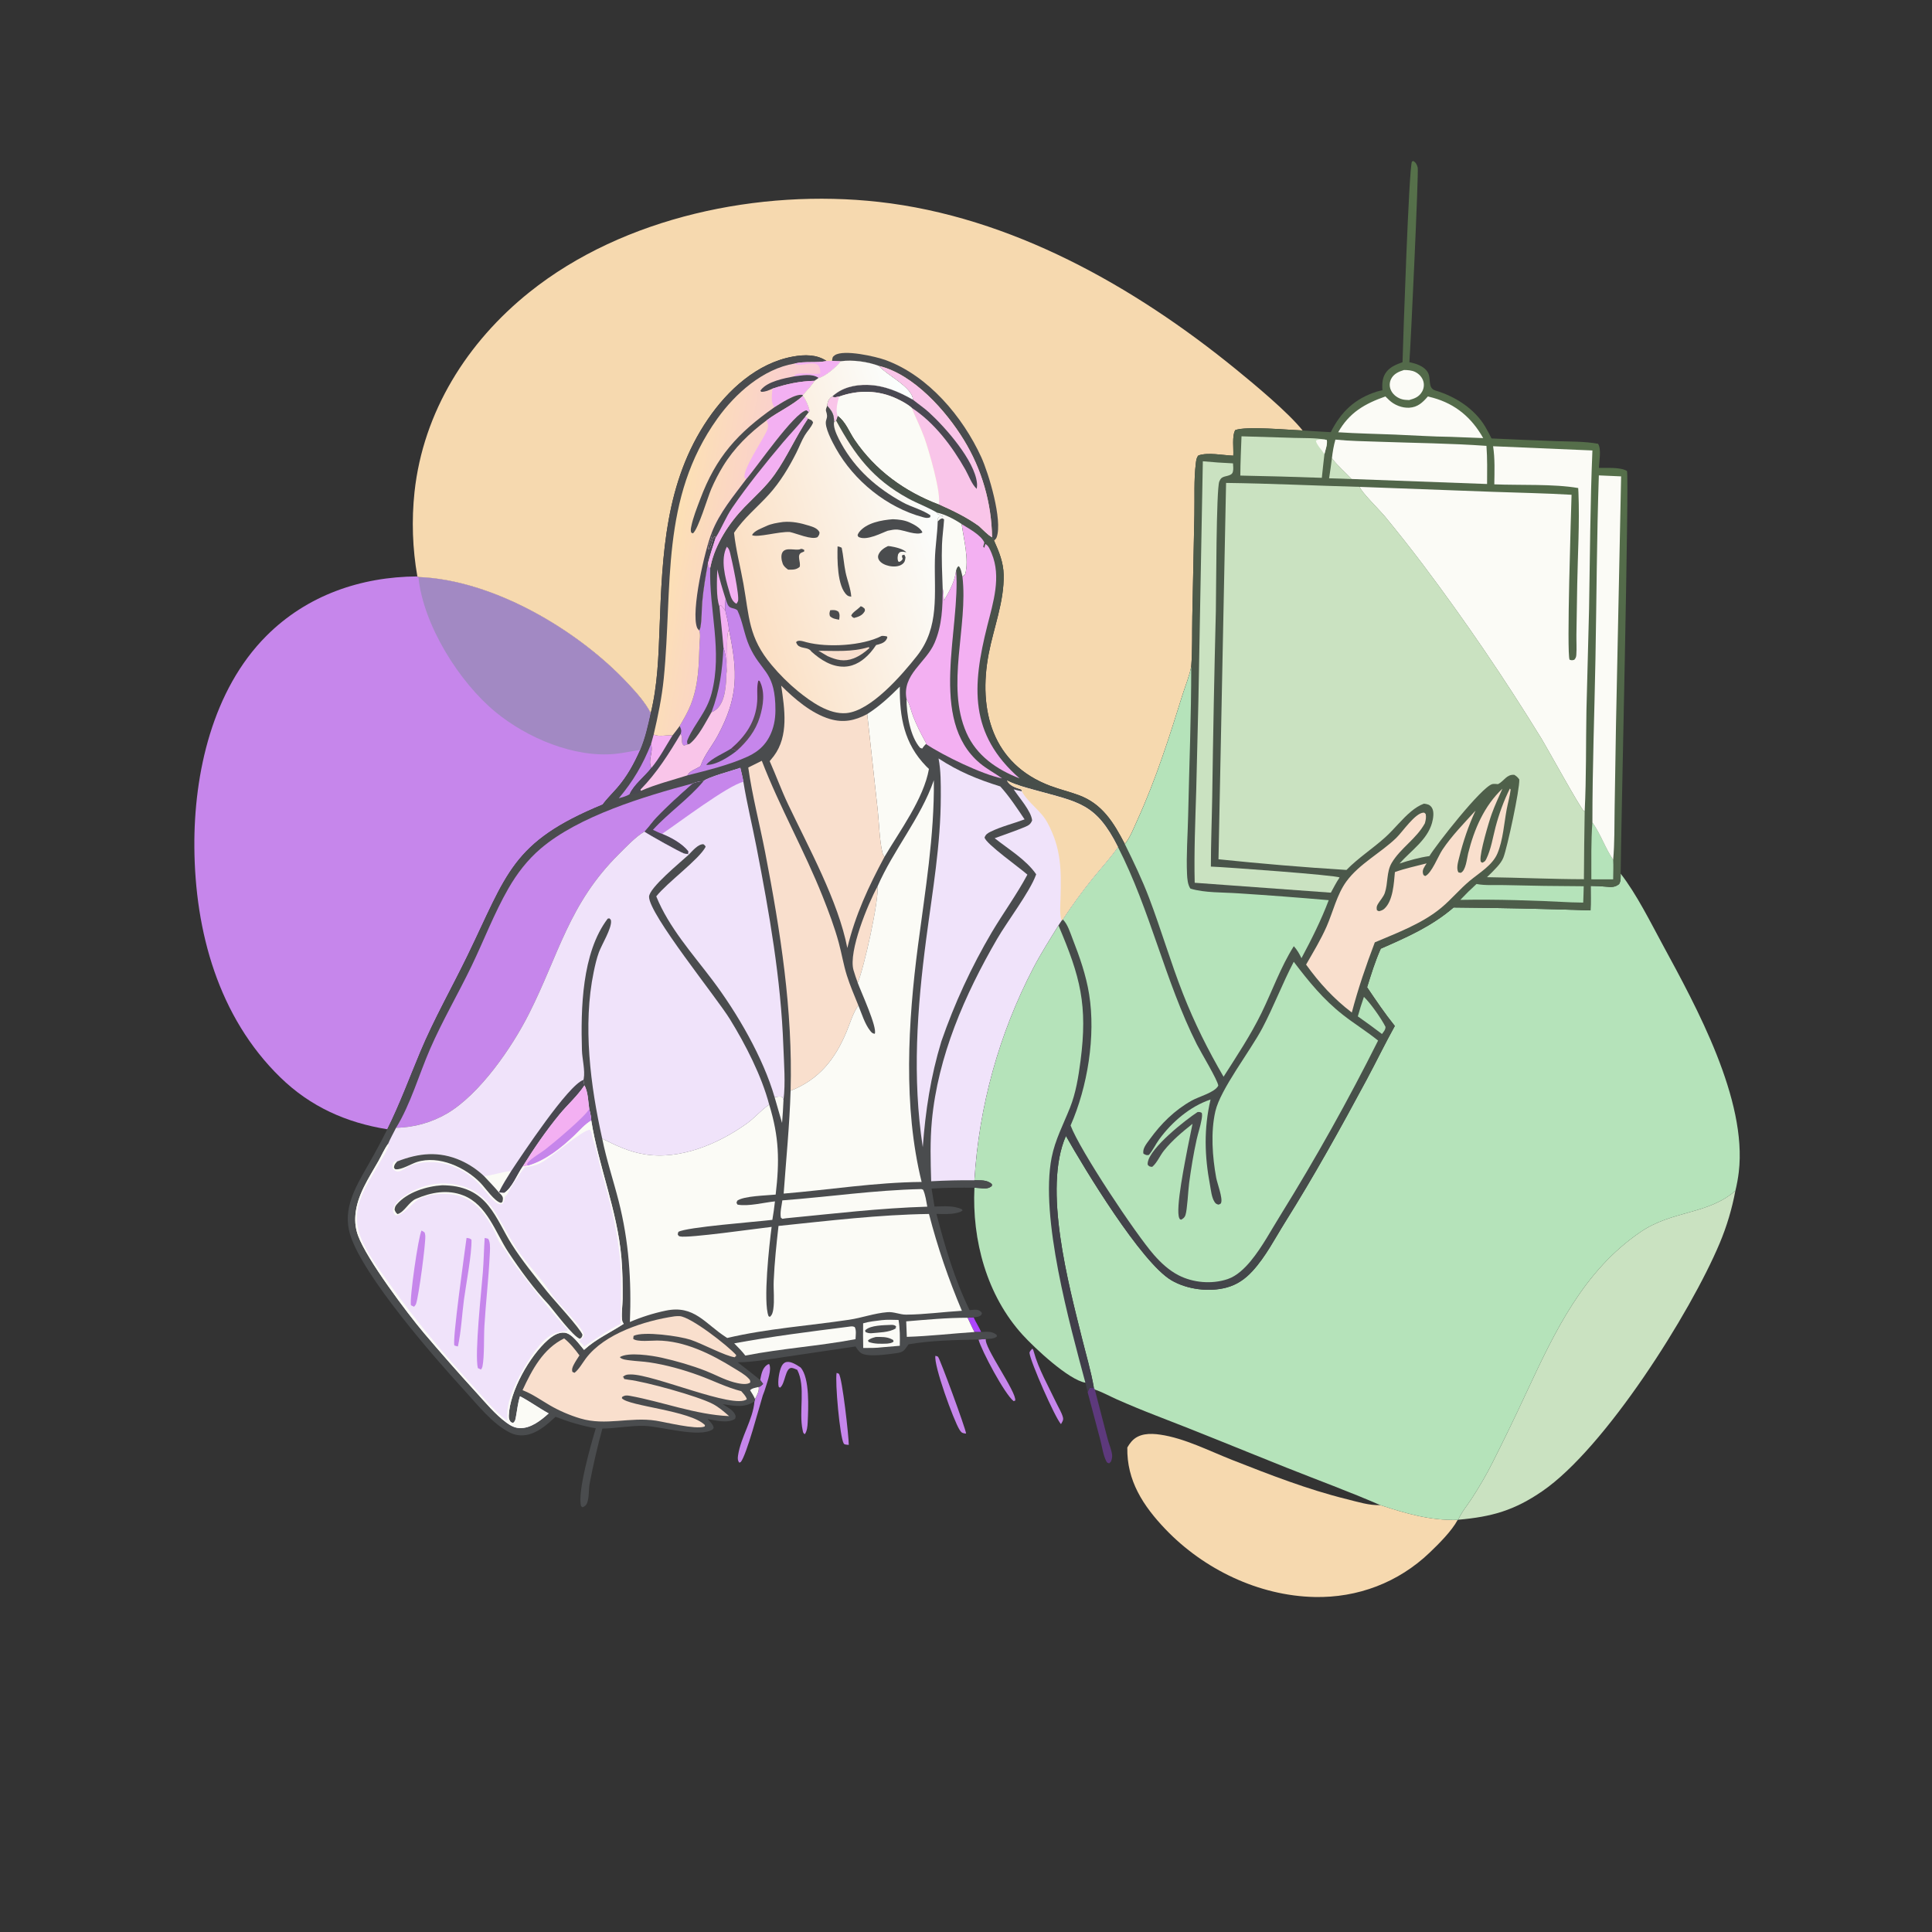 <?xml version="1.0" encoding="UTF-8"?> <svg xmlns="http://www.w3.org/2000/svg" width="512" height="512" viewBox="0 0 512 512" fill="none"><rect x="0" y="0" width="512" height="512" fill="#333333" stroke="none"/><g clip-path="url(#clip0_461_1460)"><path d="M256.42 349.218L258.025 349.109C258.609 350.456 259.452 351.674 260.026 353.003L258.244 353C257.58 351.782 257.019 350.472 256.42 349.218Z" fill="#AD46FE"></path><path d="M273.564 357.406C273.848 357.697 273.862 357.842 273.971 358.241C275.218 362.813 277.865 367.4 279.893 371.696C280.451 372.879 281.36 374.341 281.687 375.593C281.886 376.358 281.513 376.774 281.173 377.414C279.555 375.652 273.069 360.849 272.837 358.586C272.792 358.149 273.294 357.738 273.564 357.406Z" fill="#C686EB"></path><path d="M259.311 354.997L261.265 354.844C260.673 356.922 269.494 368.981 269.04 371.169L268.622 371.315C266.243 369.463 260.17 358.046 259.311 354.997Z" fill="#C686EB"></path><path d="M221.714 363.828L222.305 364.047C223.218 365.148 224.943 380.763 224.938 382.906C224.804 382.898 224.67 382.898 224.537 382.881C224.243 382.844 223.775 382.831 223.606 382.562C222.571 380.906 221.254 366.214 221.714 363.828Z" fill="#C686EB"></path><path d="M247.895 359.305C248.078 359.357 248.401 359.417 248.577 359.551C249.022 359.889 255.9 378.54 256.022 379.902C255.875 379.891 255.727 379.89 255.582 379.869C254.87 379.767 254.629 379.45 254.261 378.862C252.72 376.397 247.389 361.777 247.895 359.305Z" fill="#C686EB"></path><path d="M289.882 367.738L290.135 368.245L293.531 381.323C293.88 382.676 294.542 384.145 294.717 385.51C294.799 386.153 294.629 386.72 294.431 387.324L293.952 387.799C293.421 387.644 293.396 387.647 293.148 387.171C292.37 385.683 292.053 383.336 291.613 381.678L288.232 368.919C288.406 368.51 288.595 368.117 288.792 367.719L289.434 367.87L289.882 367.738Z" fill="#5D397C"></path><path d="M211.276 363.017C210.859 362.852 210.309 362.571 209.868 362.519C208.051 362.306 208.141 366.783 206.696 367.755L206.36 367.507C206.035 366.15 206.502 363.25 207.158 362.02C207.444 361.482 207.82 361.069 208.447 360.947C209.665 360.712 211.225 361.782 212.175 362.404C214.633 365.181 214.221 373.267 214.048 376.928C214.001 377.914 213.896 379.289 213.273 380.08C212.796 379.777 212.823 379.507 212.703 378.961C211.629 374.078 213.581 367.477 211.276 363.017Z" fill="#C686EB"></path><path d="M201.454 365.723C201.751 364.293 201.985 362.579 203.314 361.689C203.54 361.537 203.601 361.54 203.831 361.484C204.573 362.877 203.396 366.058 202.944 367.531C202.708 368.3 202.47 369.052 202.15 369.791C201.189 372.913 197.856 385.602 196.302 387.468L195.906 387.619C195.451 386.979 195.484 386.428 195.599 385.661C196.329 380.82 199.546 376.223 199.942 371.368L200.086 370.74C200.555 369.871 201.28 368.54 201.038 367.56C201.567 367.459 201.83 367.111 202.23 366.763L201.454 365.723Z" fill="#C686EB"></path><path d="M298.752 383.598C299.077 383.027 299.437 382.497 299.872 382.002C301.785 379.821 304.78 379.806 307.439 380.191C313.893 381.123 320.486 384.52 326.551 386.904C336.526 390.826 346.533 394.733 356.953 397.306C359.696 397.983 362.969 399.018 365.781 398.862C372.698 401.123 378.931 402.97 386.302 402.783C384.699 405.764 381.318 409.117 378.873 411.458C370.593 419.385 359.811 423.469 348.374 423.222C333.587 422.903 319.019 415.888 308.853 405.251C302.95 399.074 298.567 392.362 298.752 383.598Z" fill="#F6D9AF"></path><path d="M459.898 315.562C458.978 320.396 457.642 324.92 455.733 329.469C447.968 347.971 425.43 383.702 408.759 395.157C401.274 400.3 395.371 401.96 386.436 402.749C387.292 400.789 388.937 398.812 390.11 396.997C392.048 393.999 393.895 390.853 395.5 387.664C398.65 381.421 401.695 375.127 404.634 368.782C412.106 352.776 419.63 336.834 434.701 326.522C443.204 320.703 452.567 321.939 459.898 315.562Z" fill="#CAE2C1"></path><path d="M110.603 152.758L110.887 152.922C130.686 153.66 153.228 166.968 166.517 181.249C168.714 183.61 170.951 186.103 172.457 188.974C171.722 192.293 171.001 195.588 169.668 198.731C168.042 202.399 166.261 205.668 163.64 208.727C162.355 210.225 160.876 211.623 159.722 213.221C135.513 223.201 134.481 231.498 123.835 253.391C119.718 261.857 115.018 270.108 111.384 278.796C108.519 285.647 105.955 292.609 102.648 299.269C91.739 297.517 82.24 293.275 74.263 285.493C57.881 269.512 51.669 246.827 51.507 224.499C51.364 204.885 56.346 182.794 70.587 168.522C81.323 157.765 95.603 152.84 110.603 152.758Z" fill="#C686EB"></path><path d="M110.887 152.922C130.686 153.66 153.228 166.968 166.517 181.249C168.714 183.61 170.951 186.103 172.457 188.974C171.722 192.293 171.001 195.588 169.668 198.731C167.483 199.041 165.309 199.555 163.117 199.776C152.145 200.884 139.641 195.544 131.308 188.685C121.683 180.764 112.14 165.571 110.887 152.922Z" fill="#A289C3"></path><path d="M429.492 231.531C433.698 236.918 437.389 244.397 440.676 250.452C449.576 266.848 463.062 291.416 460.797 310.605C460.601 312.262 460.289 313.941 459.898 315.564C452.566 321.941 443.203 320.705 434.701 326.523C419.629 336.836 412.106 352.778 404.633 368.784C401.695 375.129 398.65 381.423 395.499 387.665C393.895 390.854 392.047 394.001 390.109 396.999C388.937 398.814 387.291 400.791 386.435 402.751L386.302 402.787C378.931 402.974 372.698 401.127 365.781 398.867C357.657 395.331 349.249 392.254 341.012 388.972C329.427 384.355 317.909 379.582 306.268 375.11C302.794 373.764 299.353 372.34 295.945 370.836C294.03 369.976 292.12 368.918 290.135 368.244L289.882 367.737C289.129 363.361 287.816 358.993 286.747 354.678C283.19 340.333 276.333 314.994 282.481 301.038C287.339 309.654 302.439 334.595 310.433 339.29C314.572 341.722 320.406 342.462 325.035 341.217C327.842 340.462 329.997 338.944 331.935 336.831C335.43 333.019 337.843 328.239 340.577 323.879C348.29 311.579 355.279 298.965 362.147 286.176C364.693 281.434 367.025 276.603 369.639 271.892C366.997 268.611 364.645 265.126 362.294 261.635C363.375 258.192 364.434 254.7 365.918 251.407C372.895 248.348 379.38 245.506 385.219 240.491C397.318 240.593 409.413 240.851 421.505 241.265C421.607 239.112 421.54 236.931 421.542 234.774C422.978 234.781 424.348 234.856 425.778 234.991C427.073 235.114 428.038 235.144 429.085 234.276C429.587 233.466 429.482 232.457 429.492 231.531Z" fill="#B5E3BA"></path><path d="M110.604 152.756C110.28 150.91 110.021 149.055 109.827 147.192C109.633 145.328 109.505 143.459 109.442 141.587C109.379 139.714 109.381 137.841 109.45 135.969C109.518 134.096 109.652 132.228 109.851 130.365C112.164 109.099 123.818 90.632 140.315 77.424C165.333 57.394 201.409 50.007 232.804 53.497C267.922 57.401 300.583 75.894 327.55 97.872C332.472 101.883 341.367 109.27 345.207 114.078C341.497 113.936 330.224 112.878 327.354 113.98C326.447 115.531 326.96 118.926 326.833 120.759C324.12 120.662 320.132 119.805 317.59 120.701C317.061 121.32 317.015 121.953 316.914 122.754C316.358 127.154 316.62 131.963 316.525 136.412L315.975 163.329C315.887 167.718 316.025 172.241 315.692 176.611C315.26 179.093 314.154 181.67 313.399 184.089C309.898 195.322 306.352 206.511 301.465 217.234C300.496 219.361 299.558 221.857 298.105 223.698C295.16 218.048 292.157 213.036 285.891 210.724C283.402 209.805 280.807 209.189 278.322 208.256C262.995 202.5 259.16 188.227 262.015 173.247C263.335 166.323 266.137 159.441 265.981 152.312C265.909 149.03 264.757 146.205 263.43 143.256C263.32 142.962 263.085 142.69 262.907 142.431C261.693 141.798 260.476 140.415 259.44 139.486C256.097 137.054 252.512 135.37 248.762 133.684C239.677 130.213 231.976 124.63 226.48 116.544C225.01 114.381 224.183 111.839 222.027 110.225L221.599 111.492L221.049 111.829L221.034 111.484C220.968 109.602 220.411 108.901 219.229 107.51C219.236 107.26 219.28 107.001 219.336 106.756C219.507 106.001 219.849 105.516 220.508 105.108C223.087 102.693 226.5 101.906 229.951 102.002C234.361 102.124 238.165 103.782 241.946 105.919C241.788 102.535 234.818 99.316 232.925 96.97C229.866 95.826 226.008 95.305 222.771 95.731C222.013 95.743 221.261 95.681 220.504 95.634L219.048 95.675C216.465 93.883 213.161 93.952 210.181 94.488C200.655 96.2 192.877 103.344 187.589 111.108C176.265 127.732 175.51 147.023 174.795 166.367C174.519 173.86 174.268 181.662 172.458 188.972C170.952 186.101 168.715 183.608 166.518 181.247C153.229 166.966 130.687 153.658 110.888 152.92L110.604 152.756Z" fill="#F6D9AF"></path><path d="M220.504 95.637C220.622 94.838 220.543 94.591 221.258 94.121C223.65 92.549 232.094 94.465 234.758 95.447C246.04 99.603 255.141 110.444 260.032 121.122C262.026 125.474 265.729 137.816 264.138 142.348C263.982 142.791 263.769 142.961 263.43 143.259C263.32 142.965 263.085 142.693 262.907 142.434C262.899 141.867 262.881 141.3 262.854 140.733C262.827 140.166 262.791 139.6 262.745 139.035C262.699 138.47 262.644 137.905 262.579 137.342C262.514 136.778 262.44 136.216 262.356 135.655C262.273 135.094 262.18 134.535 262.077 133.977C261.975 133.419 261.863 132.863 261.742 132.309C261.622 131.755 261.492 131.203 261.352 130.653C261.213 130.103 261.065 129.556 260.907 129.011C260.749 128.466 260.582 127.924 260.406 127.385C260.231 126.846 260.046 126.309 259.852 125.776C259.659 125.243 259.456 124.713 259.245 124.187C259.034 123.661 258.813 123.138 258.584 122.619C258.356 122.1 258.118 121.585 257.872 121.074C257.626 120.563 257.371 120.056 257.108 119.554C256.845 119.051 256.574 118.553 256.294 118.06C256.015 117.566 255.727 117.078 255.431 116.594C250.721 108.885 242.109 99.169 232.925 96.972C229.866 95.829 226.008 95.308 222.771 95.734C222.012 95.746 221.26 95.684 220.504 95.637Z" fill="#4A4C4E"></path><path d="M232.925 96.977C242.109 99.173 250.722 108.889 255.431 116.598C255.727 117.082 256.015 117.57 256.295 118.064C256.574 118.557 256.846 119.055 257.109 119.558C257.372 120.06 257.626 120.567 257.872 121.078C258.119 121.589 258.356 122.104 258.585 122.623C258.814 123.142 259.034 123.665 259.245 124.191C259.457 124.717 259.659 125.247 259.853 125.78C260.046 126.313 260.231 126.85 260.407 127.389C260.583 127.928 260.75 128.47 260.907 129.015C261.065 129.56 261.213 130.107 261.353 130.657C261.492 131.207 261.622 131.759 261.743 132.313C261.864 132.867 261.975 133.423 262.078 133.981C262.18 134.539 262.273 135.098 262.357 135.659C262.44 136.22 262.514 136.782 262.579 137.346C262.644 137.909 262.699 138.474 262.745 139.039C262.791 139.604 262.828 140.17 262.855 140.737C262.882 141.304 262.899 141.871 262.907 142.438C261.693 141.805 260.476 140.422 259.44 139.493C256.097 137.061 252.512 135.377 248.762 133.691C249.567 130.924 246.065 119.038 244.966 115.999C243.981 113.276 242.681 110.726 241.587 108.058C240.53 107.107 239.017 106.311 237.738 105.7C232.853 103.365 227.441 103.276 222.382 105.102C221.633 105.232 221.216 105.422 220.508 105.115C223.087 102.7 226.5 101.913 229.951 102.009C234.361 102.131 238.165 103.789 241.946 105.926C241.788 102.542 234.818 99.323 232.925 96.977Z" fill="#F9C5E9"></path><path d="M220.508 105.114C223.087 102.699 226.5 101.912 229.951 102.008C234.361 102.13 238.165 103.788 241.946 105.925C243.339 107.069 244.854 108.068 246.186 109.284C250.547 113.263 258.277 122.018 258.908 128.008C258.964 128.54 258.923 129.024 258.843 129.55C257.543 128.392 256.712 126.013 255.841 124.477C252.299 118.231 247.655 112.022 241.587 108.057C240.53 107.106 239.017 106.31 237.738 105.699C232.853 103.364 227.441 103.275 222.382 105.101C221.633 105.231 221.216 105.421 220.508 105.114Z" fill="#494851"></path><path d="M222.382 105.1C227.441 103.274 232.853 103.363 237.738 105.698C239.017 106.309 240.53 107.105 241.587 108.056C242.681 110.724 243.981 113.274 244.966 115.997C246.065 119.036 249.567 130.922 248.762 133.689C239.677 130.218 231.976 124.635 226.48 116.549C225.01 114.386 224.183 111.844 222.027 110.23L221.599 111.497L221.049 111.834L221.034 111.489C220.968 109.607 220.411 108.906 219.229 107.515C219.236 107.265 219.28 107.006 219.336 106.761C219.507 106.006 219.849 105.521 220.508 105.113C221.216 105.42 221.633 105.23 222.382 105.1Z" fill="#FBFBF6"></path><path d="M219.229 107.516C219.236 107.266 219.28 107.008 219.336 106.763C219.507 106.008 219.849 105.523 220.508 105.115C221.216 105.422 221.633 105.231 222.382 105.102C221.962 106.481 221.343 108.905 222.027 110.232L221.599 111.499L221.049 111.836L221.034 111.49C220.968 109.609 220.411 108.907 219.229 107.516Z" fill="#F9C5E9"></path><path d="M371.685 95.985C371.841 90.063 373.374 44.508 374.176 42.821L374.548 42.664C375.243 43.08 375.503 43.645 375.708 44.407C375.992 45.463 373.88 91.15 373.498 95.984C375.221 96.337 377.301 96.992 378.31 98.557C379.397 100.241 378.202 102.834 380.404 103.492C385.668 105.066 390.803 108.327 393.647 113.152C394.228 114.138 394.753 115.167 395.268 116.189C400.957 116.458 406.647 116.697 412.339 116.905C415.994 117.041 419.901 116.941 423.496 117.603C424.446 118.98 423.776 122.301 423.738 124.001C425.857 124.058 429.324 123.735 431.164 124.805C431.797 126.282 429.566 220.307 429.491 231.53C429.481 232.456 429.587 233.465 429.084 234.275C428.037 235.143 427.072 235.113 425.778 234.99C424.348 234.855 422.978 234.78 421.542 234.773C421.54 236.93 421.606 239.111 421.504 241.264C409.412 240.85 397.317 240.592 385.219 240.49C379.379 245.505 372.895 248.347 365.918 251.406C364.434 254.699 363.375 258.191 362.294 261.634C364.644 265.125 366.996 268.61 369.638 271.891C367.024 276.602 364.693 281.433 362.146 286.175C355.279 298.964 348.289 311.578 340.576 323.878C337.842 328.238 335.43 333.018 331.934 336.83C329.997 338.943 327.842 340.461 325.035 341.216C320.406 342.461 314.572 341.721 310.433 339.289C302.439 334.594 287.339 309.653 282.48 301.037C276.333 314.993 283.189 340.332 286.746 354.677C287.816 358.992 289.128 363.36 289.882 367.736L289.434 367.868L288.792 367.716C288.595 368.115 288.406 368.507 288.232 368.916L287.633 366.42C283.157 365.672 274.123 357.164 271.022 353.759C261.51 343.319 257.582 328.718 258.234 314.753C258.958 314.821 259.683 314.877 260.409 314.921C261.356 314.974 262.112 314.944 262.857 314.273L262.862 313.817C261.59 312.609 259.862 312.823 258.224 312.781C258.299 311.558 258.39 310.337 258.497 309.117C258.603 307.896 258.726 306.678 258.865 305.461C259.003 304.244 259.158 303.029 259.329 301.816C259.499 300.603 259.685 299.393 259.888 298.185C260.09 296.977 260.308 295.772 260.542 294.569C260.775 293.367 261.025 292.168 261.29 290.972C261.555 289.776 261.835 288.584 262.132 287.395C262.428 286.207 262.74 285.022 263.067 283.842C263.394 282.662 263.737 281.486 264.095 280.315C264.453 279.143 264.826 277.977 265.215 276.816C265.603 275.654 266.007 274.498 266.426 273.347C266.845 272.196 267.279 271.05 267.728 269.911C268.176 268.771 268.64 267.637 269.119 266.51C269.597 265.382 270.09 264.261 270.598 263.147C271.106 262.032 271.628 260.924 272.165 259.823C272.702 258.723 273.253 257.629 273.818 256.542C275.842 252.665 278.197 248.964 280.498 245.247L281.315 244.01L281.631 243.645C284.121 239.848 286.794 236.184 289.65 232.653C291.862 229.924 294.249 227.343 296.269 224.464C290.401 212.791 285.906 212.629 274.088 209.33C271.756 208.679 269.472 208.091 267.272 207.05L266.841 206.844C266.378 206.416 266.181 206.439 265.586 206.29C263.643 204.887 261.534 203.815 259.68 202.259C245.896 190.689 254.633 166.61 253.378 151.183C253.578 150.654 253.57 150.308 254.093 150.041C254.697 150.739 254.838 151.934 255.058 152.817C255.317 152.622 255.555 152.368 255.792 152.146C256.827 148.321 255.384 142.749 254.841 138.889C253.045 137.65 250.453 136.298 248.307 135.846C245.879 134.423 243.132 133.432 240.643 132.072C231.315 126.976 226.574 120.632 221.598 111.497L222.026 110.23C224.181 111.844 225.008 114.386 226.478 116.549C231.974 124.634 239.676 130.217 248.761 133.688C252.511 135.374 256.095 137.058 259.439 139.49C260.475 140.42 261.692 141.803 262.906 142.435C263.084 142.694 263.319 142.967 263.429 143.26C264.756 146.209 265.907 149.034 265.979 152.317C266.136 159.446 263.333 166.328 262.014 173.251C259.158 188.232 262.994 202.505 278.321 208.26C280.805 209.194 283.4 209.81 285.889 210.729C292.155 213.041 295.158 218.052 298.103 223.702C299.556 221.861 300.494 219.365 301.464 217.238C306.35 206.515 309.896 195.326 313.398 184.094C314.152 181.675 315.258 179.098 315.691 176.615C316.023 172.245 315.886 167.722 315.973 163.334L316.524 136.416C316.619 131.968 316.356 127.158 316.913 122.759C317.014 121.958 317.06 121.324 317.589 120.705C320.13 119.81 324.118 120.666 326.832 120.763C326.958 118.93 326.446 115.535 327.353 113.985C330.223 112.883 341.495 113.941 345.205 114.083C347.693 114.254 350.183 114.401 352.674 114.522C355.343 109.174 359.006 105.672 364.758 103.815C365.282 103.646 365.82 103.523 366.359 103.414C366.231 101.597 366.317 99.853 367.545 98.393C368.616 97.119 370.17 96.545 371.685 95.985Z" fill="url(#paint0_linear_461_1460)"></path><path d="M352.973 121.422C354.562 123.524 356.416 125.07 358.211 126.946C356.218 126.86 354.222 126.813 352.229 126.75C352.521 124.984 352.728 123.195 352.973 121.422Z" fill="#CAE2C1"></path><path d="M361.454 264.18C363.2 265.838 366.117 270.004 367.17 272.126C367.182 272.904 366.676 273.422 366.24 274.021C364.137 272.421 362.003 270.863 359.838 269.347C360.321 267.6 360.856 265.891 361.454 264.18Z" fill="#B5E3BA"></path><path d="M372.065 98.055C373.054 98.065 374.131 98.127 375.033 98.569C376.045 99.066 376.894 99.965 377.204 101.063C377.236 101.177 377.263 101.293 377.283 101.41C377.303 101.527 377.318 101.645 377.326 101.764C377.335 101.882 377.337 102.001 377.334 102.12C377.331 102.238 377.321 102.357 377.306 102.475C377.291 102.593 377.27 102.71 377.243 102.825C377.216 102.941 377.184 103.055 377.145 103.168C377.107 103.28 377.063 103.39 377.014 103.499C376.965 103.607 376.91 103.712 376.85 103.815C376.059 105.185 374.882 105.622 373.427 106.022C372.707 106 371.956 105.971 371.271 105.725C370.07 105.295 368.995 104.419 368.525 103.21C368.481 103.099 368.444 102.986 368.412 102.871C368.381 102.755 368.355 102.639 368.336 102.521C368.317 102.403 368.303 102.285 368.296 102.165C368.29 102.046 368.289 101.927 368.295 101.808C368.301 101.688 368.313 101.57 368.331 101.452C368.349 101.333 368.373 101.217 368.404 101.101C368.434 100.986 368.471 100.872 368.513 100.761C368.556 100.649 368.604 100.54 368.658 100.433C369.351 99.053 370.666 98.489 372.065 98.055Z" fill="#FBFBF6"></path><path d="M422.002 217.953C424.169 220.974 425.39 224.745 427.507 227.862C427.607 229.565 427.507 231.333 427.504 233.042L421.72 233.027C421.734 228.016 421.622 222.95 422.002 217.953Z" fill="#B5E3BA"></path><path d="M391.291 234.266C393.596 234.72 396.338 234.494 398.695 234.559C405.696 234.736 412.698 234.838 419.702 234.865C419.684 236.309 419.615 237.755 419.566 239.198L416.438 239.129C406.656 238.634 396.792 238.292 386.996 238.476C388.372 237.015 389.803 235.612 391.291 234.266Z" fill="#B5E3BA"></path><path d="M329.012 115.625L343.104 116.047C345.735 116.132 348.526 116.017 351.114 116.486L351.619 116.621C351.832 117.745 351.246 119.211 350.992 120.333C350.727 122.426 350.527 124.529 350.3 126.627C343.101 126.368 335.9 126.169 328.697 126.032C328.717 122.564 328.889 119.091 329.012 115.625Z" fill="#CAE2C1"></path><path d="M350.991 120.334C350.436 119.418 348.849 117.801 348.738 116.808C349.353 116.32 350.327 116.491 351.113 116.487L351.618 116.623C351.831 117.746 351.245 119.212 350.991 120.334Z" fill="#FBFBF6"></path><path d="M378.393 105.067C378.853 105.173 379.311 105.289 379.766 105.414C385.78 107.083 390.038 110.728 393.063 116.1L384.505 115.768C379.555 115.711 374.576 115.372 369.629 115.168C364.635 114.961 359.619 114.89 354.633 114.552C357.572 109.337 361.642 107.005 367.139 105.062C367.299 105.217 367.463 105.368 367.622 105.523C367.789 105.686 367.95 105.855 368.119 106.016C369.492 107.319 371.547 108.154 373.454 108.049C375.702 107.925 377.021 106.671 378.393 105.067Z" fill="#FBFBF6"></path><path d="M254.841 138.891C256.629 140.013 259.996 141.771 260.853 143.772L260.557 144.87L260.856 145.18L261.116 144.174C261.966 144.518 262.451 145.838 262.798 146.662C265.397 152.843 263.203 159.656 261.651 165.811C257.596 181.893 256.808 194.559 270.199 206.279C264.168 203.948 258.804 200.28 256.119 194.204C250.566 181.637 256.612 165.937 255.058 152.819C255.317 152.624 255.555 152.37 255.792 152.147C256.827 148.322 255.384 142.751 254.841 138.891Z" fill="#F3B0F2"></path><path d="M353.898 116.5C357.761 116.889 361.677 116.928 365.556 117.068C374.996 117.41 384.509 117.482 393.926 118.16C394.177 121.524 394.112 124.895 394.092 128.265L358.21 126.942C356.415 125.066 354.561 123.52 352.973 121.418C353.165 119.749 353.436 118.118 353.898 116.5Z" fill="#FBFBF6"></path><path d="M423.71 125.984L429.614 126.243L428.257 192.018L427.892 214.376C427.818 218.848 427.905 223.41 427.507 227.865C425.39 224.748 424.169 220.977 422.002 217.956C422.001 203.486 422.544 189.008 422.813 174.542C423.115 158.364 423.16 142.154 423.71 125.984Z" fill="#FBFBF6"></path><path d="M318.764 122.242C321.424 122.494 324.089 122.679 326.759 122.796C326.793 123.517 326.917 124.37 326.714 125.07C326.368 126.266 324.617 125.992 323.763 126.648C323.474 126.87 323.257 127.271 323.126 127.604C322.305 129.68 322.313 157.034 322.214 161.877C321.802 178.299 321.482 194.724 321.252 211.15C321.15 217.317 320.899 223.484 320.894 229.652C324.848 229.802 354.003 231.922 355.002 232.539C354.142 233.83 353.427 235.204 352.689 236.566L316.607 233.942C316.412 225.855 316.769 217.642 317.01 209.554L317.591 185.581L318.764 122.242Z" fill="#CAE2C1"></path><path d="M400.133 208.977L400.341 209.244C400.132 211.029 399.614 212.734 399.286 214.497C398.59 218.244 398.316 222.643 396.843 226.157C395.519 229.313 392.02 231.315 389.48 233.437C386.84 235.643 384.628 238.332 381.985 240.54C376.986 244.715 370.277 247.214 364.339 249.735C362.002 255.902 359.919 261.956 358.244 268.336C353.446 264.67 349.65 260.517 346.127 255.628C348.018 252.331 350.044 249.002 351.571 245.518C353.267 241.65 354.301 237.04 356.793 233.613C360.2 228.927 365.872 226.07 370.02 222.059C371.694 220.439 374.949 215.549 377.187 215.361C377.555 215.33 377.599 215.514 377.835 215.75C377.988 216.668 377.846 217.284 377.606 218.176C375.342 222.323 371.151 224.74 368.812 228.686C367.405 231.06 367.868 234.072 366.991 236.635C366.627 237.701 365.704 238.648 365.135 239.619C364.8 240.19 364.759 240.595 364.91 241.243L365.416 241.479C365.988 241.357 366.439 241.205 366.882 240.802C369.176 238.719 369.402 234.005 369.663 231.113C372.346 230.13 375.295 229.538 378.066 228.801C377.52 229.685 376.817 230.487 377.125 231.575C377.246 232.004 377.332 231.955 377.682 232.163C379.336 231.532 381.158 226.842 382.233 225.223C384.716 221.483 388.031 218.135 391.034 214.814C389.169 218.775 387.738 223.037 386.689 227.29C386.414 228.405 385.869 230.145 386.49 231.184L387.085 231.319C388.468 230.787 388.734 227.535 389.08 226.142C390.662 219.78 393.316 213.573 398.157 209.009C397.173 211.231 396.119 213.484 395.299 215.772C394.527 217.926 392.147 225.978 392.354 227.958C392.409 228.476 392.338 228.276 392.796 228.639C393.421 228.37 393.588 228.243 393.889 227.627C395.155 225.04 395.605 221.953 396.338 219.172C397.253 215.704 398.529 212.187 400.133 208.977Z" fill="#F9DFCD"></path><path d="M298.104 223.704C299.557 221.863 300.495 219.367 301.464 217.24C306.351 206.517 309.897 195.328 313.398 184.096C314.153 181.677 315.259 179.1 315.691 176.617C315.7 189.768 315.15 202.978 314.872 216.133C314.764 221.242 314.348 226.545 314.576 231.639C314.631 232.854 314.753 234.475 315.47 235.489C319.213 236.64 324.131 236.456 328.059 236.734C336.088 237.252 344.11 237.859 352.126 238.556C350.117 243.875 347.578 248.915 344.905 253.928C344.32 252.725 343.776 251.758 342.874 250.748C339.354 256.334 337.174 262.594 334.282 268.505C331.406 274.384 327.765 279.833 324.259 285.343C320.094 278.219 316.529 271.04 313.507 263.356C310.22 254.997 307.719 246.356 304.528 237.966C302.672 233.085 300.415 228.383 298.104 223.704Z" fill="#B5E3BA"></path><path d="M280.499 245.25C286.321 258.868 288.276 266.398 286.344 281.188C285.799 285.357 285.118 289.637 283.559 293.558C281.801 297.978 279.618 302.056 278.692 306.771C275.575 322.641 283.494 350.922 287.634 366.423C283.159 365.674 274.124 357.167 271.023 353.762C261.512 343.322 257.583 328.721 258.235 314.756C258.959 314.824 259.684 314.88 260.41 314.924C261.357 314.976 262.113 314.946 262.859 314.276L262.864 313.82C261.591 312.612 259.863 312.825 258.226 312.783C258.301 311.561 258.392 310.339 258.498 309.119C258.605 307.899 258.728 306.68 258.866 305.463C259.005 304.247 259.16 303.032 259.33 301.819C259.501 300.606 259.687 299.395 259.889 298.187C260.091 296.979 260.309 295.774 260.543 294.572C260.777 293.37 261.026 292.171 261.291 290.975C261.556 289.779 261.837 288.587 262.133 287.398C262.43 286.21 262.741 285.025 263.069 283.845C263.396 282.665 263.739 281.489 264.097 280.317C264.455 279.146 264.828 277.98 265.217 276.818C265.605 275.657 266.009 274.501 266.428 273.35C266.846 272.199 267.28 271.053 267.729 269.913C268.178 268.774 268.642 267.64 269.12 266.512C269.599 265.385 270.092 264.264 270.599 263.149C271.107 262.035 271.63 260.927 272.166 259.826C272.703 258.725 273.254 257.632 273.82 256.545C275.844 252.667 278.199 248.967 280.499 245.25Z" fill="#B5E3BA"></path><path d="M395.684 118.258L422.006 119.376C421.421 133.347 421.365 147.389 421.118 161.373L420.423 188.308C420.264 197.173 420.409 206.101 419.961 214.955L419.726 214.911C418.764 214.137 410.143 198.431 408.467 195.683C398.76 179.884 388.335 164.574 377.193 149.754C373.849 145.33 370.414 140.979 366.886 136.7C365.752 135.344 360.59 130.211 360.332 129.026L395.544 130.336C402.517 130.595 409.516 130.7 416.48 131.123C416.348 135.992 415.141 173.083 415.954 174.829C416.527 175.02 416.605 175 417.196 174.853C417.585 174.428 417.702 174.11 417.744 173.532C417.871 171.778 417.742 169.951 417.767 168.184L417.977 155.119C418.115 146.985 418.631 138.658 418.304 130.545C418.288 130.141 418.267 129.738 418.24 129.334C411.714 128.203 402.829 128.639 396.006 128.354C396.051 124.989 396.201 121.595 395.684 118.258Z" fill="#FBFBF6"></path><path d="M296.269 224.461C304.876 241.264 308.692 259.878 317.175 276.766C318.136 278.68 322.754 286.322 322.857 287.708C321.955 289.521 317.723 290.598 315.842 291.654C311.238 294.238 307.736 297.722 304.644 301.987C303.89 303.028 302.677 304.44 303.039 305.756C303.682 306.067 303.79 306.215 304.476 306.069C305.537 304.835 306.224 303.277 307.188 301.954C310.524 297.377 315.377 293.191 320.807 291.386C319.013 299.075 319.204 306.333 320.663 314.054C320.924 315.433 321.083 317.302 321.846 318.491C322.178 319.008 322.325 319.048 322.878 319.243C323.175 319.129 323.447 319.126 323.587 318.811C324.122 317.603 322.572 313.575 322.305 312.119C321.294 306.6 320.814 300.023 322.084 294.505C323.435 288.638 331.301 278.582 334.521 272.487C337.562 266.733 339.844 260.64 342.859 254.884C346.853 260.146 350.71 264.896 355.959 268.999C358.965 271.35 362.247 273.364 365.208 275.765C357.31 291.531 348.714 306.908 339.42 321.894C336.859 325.984 334.531 330.448 331.46 334.173C329.865 336.108 327.76 338.157 325.347 338.971C321.17 340.38 316.188 339.966 312.285 337.937C309.776 336.632 307.673 334.687 305.821 332.575C300.929 326.998 286.153 304.804 283.719 298.262C288.215 288.037 290.412 274.565 288.63 263.484C287.809 258.381 286.105 253.55 284.232 248.756C283.609 247.161 282.912 244.825 281.631 243.642C284.122 239.845 286.795 236.181 289.65 232.65C291.862 229.921 294.249 227.34 296.269 224.461Z" fill="#B5E3BA"></path><path d="M317.375 294.699C317.86 294.671 318.07 294.677 318.491 294.931C318.644 295.597 318.517 296.202 318.398 296.86C318.088 298.585 317.51 300.25 317.129 301.96C316.282 305.759 315.657 309.666 315.133 313.521C314.879 315.393 314.65 320.605 314.145 322.052C313.928 322.673 313.566 322.918 313.026 323.227C312.731 323.139 312.707 323.186 312.538 322.849C311.39 320.564 314.204 307.116 314.762 304.052L316.03 297.828C313.308 299.974 310.653 302.198 308.471 304.909C307.405 306.233 306.621 308.183 305.345 309.232C304.643 309.143 304.617 309.194 304.154 308.672C304.134 308.354 304.118 308.35 304.183 307.986C304.88 304.1 314.087 296.849 317.375 294.699Z" fill="#4A4C4E"></path><path d="M324.924 127.977C336.72 128.129 348.538 128.705 360.333 129.026C360.59 130.211 365.753 135.344 366.886 136.7C370.414 140.978 373.85 145.33 377.193 149.754C388.336 164.574 398.76 179.884 408.467 195.683C410.144 198.431 418.765 214.137 419.727 214.911L419.961 214.955C419.855 220.97 419.785 226.986 419.751 233.003C411.189 232.986 402.622 232.575 394.06 232.462C395.012 231.567 395.951 230.632 396.823 229.659C397.451 228.959 398.086 228.12 398.426 227.235C399.443 224.592 402.751 209.27 402.63 206.572C402.208 205.969 401.908 205.711 401.3 205.334C399.249 205.173 398.644 206.959 397 207.804C396.572 207.775 395.929 207.688 395.504 207.787C392.678 208.443 380.577 223.93 378.807 226.868C376.105 227.246 373.473 228.014 370.882 228.849C373.857 225.499 378.238 222.583 379.493 218.106C379.813 216.964 380.161 215.037 379.414 213.979C378.852 213.182 378.254 213.101 377.361 212.978C376.123 213.429 375.026 214.162 374.013 214.997C371.503 217.065 369.491 219.745 367.068 221.929C363.753 224.916 359.953 227.346 356.829 230.544C345.564 229.855 334.142 228.876 322.912 227.716L324.924 127.977Z" fill="#CAE2C1"></path><path d="M172.458 188.973C174.268 181.663 174.518 173.861 174.795 166.368C175.509 147.024 176.265 127.733 187.588 111.109C192.877 103.345 200.654 96.201 210.18 94.489C213.161 93.953 216.465 93.884 219.048 95.676L220.504 95.635C221.26 95.682 222.012 95.744 222.771 95.732C226.008 95.306 229.866 95.827 232.925 96.971C234.818 99.317 241.788 102.536 241.945 105.92C238.164 103.783 234.361 102.125 229.95 102.003C226.5 101.907 223.086 102.694 220.507 105.109C219.848 105.517 219.507 106.002 219.335 106.757C219.28 107.002 219.236 107.261 219.228 107.511C220.41 108.902 220.968 109.603 221.034 111.485L221.048 111.83L221.599 111.493C226.575 120.628 231.316 126.972 240.644 132.069C243.133 133.429 245.88 134.419 248.308 135.843C250.454 136.294 253.046 137.647 254.842 138.886C255.385 142.746 256.828 148.317 255.793 152.142C255.556 152.365 255.318 152.619 255.059 152.814C254.839 151.93 254.698 150.736 254.094 150.038C253.571 150.304 253.579 150.651 253.379 151.179C254.634 166.607 245.897 190.686 259.681 202.256C261.535 203.811 263.644 204.883 265.587 206.287C266.182 206.436 266.379 206.412 266.842 206.841L267.273 207.047C269.473 208.087 271.757 208.676 274.089 209.327C285.907 212.625 290.402 212.788 296.27 224.46C294.25 227.34 291.863 229.921 289.651 232.65C286.796 236.18 284.123 239.844 281.632 243.641L281.316 244.006L280.499 245.244C278.198 248.961 275.843 252.661 273.819 256.539C273.254 257.625 272.703 258.719 272.166 259.82C271.629 260.921 271.107 262.029 270.599 263.143C270.091 264.258 269.598 265.379 269.12 266.506C268.641 267.634 268.178 268.768 267.729 269.907C267.28 271.047 266.846 272.192 266.427 273.343C266.008 274.494 265.605 275.651 265.216 276.812C264.828 277.974 264.454 279.14 264.096 280.311C263.738 281.483 263.396 282.658 263.068 283.839C262.741 285.019 262.429 286.203 262.133 287.392C261.837 288.58 261.556 289.773 261.291 290.968C261.026 292.164 260.777 293.363 260.543 294.566C260.309 295.768 260.091 296.973 259.889 298.181C259.687 299.389 259.5 300.6 259.33 301.813C259.159 303.026 259.005 304.241 258.866 305.457C258.727 306.674 258.605 307.893 258.498 309.113C258.391 310.333 258.3 311.555 258.225 312.777C259.863 312.819 261.591 312.605 262.863 313.813L262.858 314.27C262.113 314.94 261.357 314.97 260.41 314.918C259.684 314.873 258.959 314.817 258.235 314.75C254.442 314.731 250.665 314.733 246.878 314.987L247.648 319.746C250.03 319.713 252.717 319.413 254.908 320.478L255.099 320.78C254.633 321.162 254.316 321.235 253.755 321.378C253.647 321.405 253.54 321.436 253.432 321.462C251.769 321.855 249.872 321.71 248.169 321.695C250.425 330.395 252.997 339.114 256.96 347.216C257.899 347.122 259.045 346.864 259.832 347.511C260.05 347.691 260.093 347.787 260.233 348.003C260.059 348.516 260.052 348.549 259.582 348.789C259.122 349.023 258.533 349.047 258.025 349.104L256.419 349.213C257.019 350.467 257.58 351.777 258.244 352.995L260.026 352.998C261.421 352.928 262.806 352.729 263.98 353.657C264.052 353.715 264.113 353.785 264.18 353.849L264.141 354.243C263.194 354.839 262.344 354.803 261.266 354.838L259.311 354.992C253.276 355.117 246.728 355.214 240.794 356.254C239.582 357.832 239.65 358.331 237.452 358.62C235.408 358.889 229.791 359.769 228.108 358.523C227.557 358.114 227.075 357.4 226.721 356.827L207.876 359.62C203.817 360.211 199.605 360.994 195.495 361.025C197.483 362.582 199.515 364.104 201.453 365.721L202.23 366.761C201.829 367.109 201.567 367.457 201.037 367.558C201.28 368.538 200.554 369.869 200.085 370.738L199.941 371.366C197.284 373.199 194.497 372.557 191.513 372.112C192.478 372.75 194.115 373.605 194.677 374.631C195.023 375.264 195.009 375.349 194.809 375.994C192.905 377.31 189.608 376.408 187.511 376.065C188.058 376.661 188.809 377.302 189.062 378.083C189.193 378.488 189.113 378.408 188.865 378.813C185.254 381.119 175.141 377.976 170.694 377.87C167.047 377.783 163.319 378.538 159.637 378.589C158.325 383.378 157.205 388.213 156.277 393.091C155.969 394.695 156.176 396.921 155.563 398.363C155.308 398.965 154.953 399.189 154.391 399.452L153.994 399.16C152.932 395.495 156.679 382.55 157.886 378.519C154.124 377.837 150.79 376.849 147.235 375.467C145.333 377.213 143.259 379.075 140.784 379.946C138.968 380.584 137.012 380.57 135.269 379.72C130.505 377.395 126.505 372.214 122.963 368.351C114.784 359.431 96.332 338.203 92.862 327.409C90.572 320.288 94.369 314.365 97.751 308.384C99.466 305.389 101.098 302.35 102.648 299.268C105.955 292.608 108.519 285.646 111.385 278.795C115.018 270.107 119.719 261.856 123.836 253.39C134.482 231.497 135.513 223.2 159.722 213.22C160.876 211.622 162.356 210.224 163.64 208.726C166.261 205.667 168.042 202.398 169.669 198.73C171.002 195.587 171.723 192.292 172.458 188.973Z" fill="#4A4C4E"></path><path d="M201.036 367.562C201.279 368.543 200.553 369.874 200.084 370.743C199.741 369.926 199.254 369.178 198.781 368.431C199.309 367.853 200.276 367.762 201.036 367.562Z" fill="#FBFBF6"></path><path d="M205.279 290.774C205.975 290.657 206.601 290.507 207.301 290.681L207.635 291.491C207.55 293.528 207.424 295.563 207.257 297.595L205.279 290.774Z" fill="#FBFBF6"></path><path d="M190.085 150.906C190.693 153.579 191.475 156.148 192.305 158.759C192.135 159.863 192.104 160.786 192.243 161.895C191.863 161.318 191.535 160.845 190.998 160.393L190.65 160.687C189.738 158.349 190.01 153.475 190.085 150.906Z" fill="#F3B0F2"></path><path d="M190.65 160.692L190.999 160.398C191.535 160.85 191.863 161.323 192.243 161.9C192.603 163.532 193.074 165.218 193.188 166.884C192.205 168.259 193.086 175.955 192.531 178.347C192.522 175.936 192.522 173.901 191.721 171.604C191.438 167.963 191.008 164.327 190.65 160.692Z" fill="#F3B0F2"></path><path d="M240.238 185.273C241.136 186.634 241.436 188.444 242.038 189.963C242.937 192.226 243.999 194.356 245.183 196.479C245.414 196.893 245.353 196.717 245.388 197.174C245.046 197.472 244.784 197.814 244.523 198.184C244.476 198.25 244.431 198.318 244.385 198.385L243.831 198.175C241.186 195.184 240.23 189.151 240.238 185.273Z" fill="#FBFBF6"></path><path d="M191.722 171.602C192.522 173.899 192.523 175.934 192.531 178.345C192.413 181.249 192.304 185.801 189.968 187.875C189.556 188.241 189.076 188.561 188.555 188.745C190.751 182.931 191.409 177.758 191.722 171.602Z" fill="#C686EB"></path><path d="M163.988 211.55C167.859 206.918 170.304 202.74 172.536 197.164C173.241 199.404 171.598 201.401 172.632 203.492C170.944 205.719 167.98 207.932 166.883 210.442C166.027 211.03 164.974 211.253 163.988 211.55Z" fill="#C686EB"></path><path d="M192.626 144.883C193.196 145.392 193.318 145.902 193.503 146.615C193.975 148.435 196.028 158.014 195.575 159.307C195.487 159.559 195.306 159.768 195.172 159.998C195.099 159.96 195.022 159.928 194.953 159.885C193.857 159.195 193.568 157.764 193.212 156.576C192.19 153.169 190.852 148.203 192.626 144.883Z" fill="#F3B0F2"></path><path d="M227.302 260.442C226.916 259.333 226.511 258.22 226.188 257.092C224.78 252.169 230.05 239.458 232.538 234.953C232.998 238.498 228.943 256.689 227.302 260.442Z" fill="#F9DFCD"></path><path d="M180.112 192.398C180.491 193.165 180.676 193.601 180.4 194.472C177.231 199.788 174.091 204.795 169.741 209.246L169.837 209.585C169.49 210.135 169.126 210.222 168.501 210.325C167.974 210.412 167.417 210.419 166.883 210.443C167.98 207.933 170.944 205.72 172.632 203.493C171.598 201.402 173.241 199.405 172.536 197.165L173.229 194.668C175.118 195.365 176.388 194.691 178.227 194.882C178.884 194.078 179.491 193.231 180.112 192.398Z" fill="#494851"></path><path d="M173.228 194.672C175.118 195.369 176.388 194.695 178.226 194.886C176.45 197.704 174.763 200.955 172.632 203.497C171.597 201.406 173.241 199.409 172.536 197.169L173.228 194.672Z" fill="#F3B0F2"></path><path d="M233.696 349.85C235.169 349.688 236.645 349.764 238.123 349.798C238.512 352.072 238.507 354.346 238.452 356.645L233.91 357.03C232.192 357.244 230.494 357.233 228.765 357.228C228.697 355.048 228.718 352.873 228.741 350.693C230.35 350.212 232.035 350.062 233.696 349.85Z" fill="#FBFBF6"></path><path d="M232.091 354.313C233.54 354.3 235.022 354.227 236.346 354.924C236.796 355.161 236.642 355.012 236.814 355.524C236.284 355.977 235.719 355.99 235.056 356.076C233.401 356.129 231.78 356.199 230.196 355.629L230.018 355.24C230.632 354.682 231.316 354.537 232.091 354.313Z" fill="#4A4C4E"></path><path d="M236 351.113C236.592 351.076 237.027 351.112 237.495 351.492L237.234 352.037L237.554 351.671L237.358 352.058C235.617 353.137 232.845 353.118 230.821 353.328C230.245 353.33 229.91 353.235 229.382 353.007L229.252 352.609C229.297 352.556 229.335 352.498 229.386 352.451C230.75 351.182 234.245 351.197 236 351.113Z" fill="#4A4C4E"></path><path d="M240.156 350.174C245.55 349.729 251.006 349.205 256.419 349.219C257.018 350.473 257.579 351.783 258.243 353.001C252.273 353.398 246.296 354.099 240.316 354.282L240.156 350.174Z" fill="#FBFBF6"></path><path d="M248.309 135.844C250.454 136.295 253.047 137.648 254.843 138.887C255.385 142.747 256.828 148.318 255.793 152.143C255.556 152.366 255.319 152.62 255.06 152.815C254.84 151.931 254.699 150.737 254.094 150.039C253.571 150.305 253.58 150.652 253.379 151.18C253.002 154.228 251.641 156.591 250.14 159.21C250.06 158.115 250.063 156.931 249.814 155.862C249.681 152.027 249.491 148.16 249.638 144.323C249.725 142.082 250.052 139.875 250.193 137.641L249.751 137.358C249.173 137.45 248.904 137.815 248.503 138.207C248.491 138.152 248.469 138.097 248.467 138.04C248.443 137.461 248.498 137.383 248.874 136.986L249.743 137.002L249.925 136.824C249.443 136.639 248.969 136.443 248.495 136.239L248.309 135.844Z" fill="#FBFBF6"></path><path d="M224.877 351.596C225.543 351.519 225.89 351.39 226.505 351.68C226.992 352.542 226.756 353.919 226.72 354.893C217.07 356.725 207.147 357.349 197.517 359.241C196.641 358.067 195.596 357.048 194.574 356.003C204.632 354.146 214.735 352.875 224.877 351.596Z" fill="#FBFBF6"></path><path d="M187.608 149.266L187.859 150.325L188.21 150.49C187.888 161.755 191.506 172.458 188.59 183.701C187.299 188.682 184.065 191.763 182.273 195.902C182.007 196.515 182.057 196.655 182.219 197.268L181.267 197.575C180.336 197.011 181.01 195.81 180.579 194.847C180.522 194.72 180.459 194.597 180.399 194.472C180.676 193.601 180.49 193.165 180.111 192.398C181.21 190.524 182.26 188.779 183.059 186.743C185.119 181.495 185.212 176.311 185.377 170.77C185.409 169.727 185.715 168.039 185.301 167.093C185.442 166.8 185.555 166.571 185.615 166.248C186.012 164.096 185.915 161.617 186.112 159.406C186.416 155.998 186.998 152.63 187.608 149.266Z" fill="#C686EB"></path><path d="M244.092 315.118C244.286 315.11 244.465 315.233 244.643 315.31C245.27 316.699 245.455 318.291 245.742 319.782C233.183 320.152 220.794 321.649 208.307 322.851L207.332 322.996L206.941 322.691C206.668 321.279 207.15 319.557 207.326 318.115C219.641 317.176 231.712 315.399 244.092 315.118Z" fill="#FBFBF6"></path><path d="M192.531 178.346C193.086 175.954 192.205 168.258 193.188 166.883C195.506 178.205 195.765 184.619 190.151 195.052C188.818 197.529 186.914 199.784 185.885 202.396L185.715 202.818C185.682 202.902 185.651 202.988 185.62 203.073L183.612 204.139C182.897 204.521 182.587 204.8 182.151 205.484C178.103 206.779 173.713 207.863 169.837 209.587L169.74 209.248C174.09 204.797 177.23 199.79 180.399 194.474C180.459 194.599 180.522 194.722 180.579 194.849C181.01 195.812 180.336 197.013 181.267 197.577L182.219 197.27L182.713 197.161C185.073 195.36 187.045 191.296 188.554 188.746C189.075 188.562 189.556 188.242 189.968 187.876C192.304 185.802 192.412 181.25 192.531 178.346Z" fill="#F9C5E9"></path><path d="M250.14 159.209C251.641 156.591 253.002 154.227 253.379 151.18C254.635 166.607 245.898 190.686 259.682 202.256C261.535 203.812 263.644 204.884 265.587 206.287C260.333 205.277 249.873 200.185 245.389 197.172C245.354 196.715 245.415 196.891 245.184 196.477C243.999 194.354 242.938 192.224 242.039 189.961C241.436 188.442 241.136 186.632 240.239 185.271C239.009 178.742 245.353 175.705 247.651 170.404C249.666 165.758 249.834 160.836 249.814 155.862C250.063 156.931 250.06 158.114 250.14 159.209Z" fill="#F3B0F2"></path><path d="M238.458 181.969C238.391 190.095 239.592 197.067 245.473 203.097C245.702 203.332 245.938 203.56 246.18 203.782C244.793 211.676 238.432 220.219 234.383 227.088C234.17 226.726 233.954 226.406 233.854 225.992C233.071 222.762 232.976 218.159 232.612 214.768L229.818 189.24C233.071 187.174 235.742 184.686 238.458 181.969Z" fill="#FBFBF6"></path><path d="M192.306 158.766L192.424 159.096C192.662 159.748 192.871 160.624 193.531 160.964C193.842 161.124 194.258 161.204 194.594 161.302C194.928 161.401 195.136 161.508 195.41 161.721C196.842 164.714 197.21 168.154 198.585 171.224C201.579 177.905 205.052 177.753 205.46 186.47C205.577 188.958 205.471 191.196 204.617 193.58C203.421 196.918 201.264 199.093 198.071 200.533C192.997 202.821 187.525 204.115 182.152 205.487C182.588 204.803 182.898 204.524 183.613 204.142L185.621 203.076C185.652 202.991 185.683 202.905 185.716 202.821L185.886 202.399C186.915 199.787 188.819 197.532 190.152 195.055C195.766 184.622 195.507 178.208 193.189 166.886C193.075 165.22 192.604 163.534 192.244 161.902C192.106 160.793 192.137 159.87 192.306 158.766Z" fill="#C686EB"></path><path d="M195.193 199.019C193.216 200.545 189.711 202.844 187.15 202.7C188.497 200.965 191.856 199.626 193.753 198.383C194.244 198.58 194.734 198.756 195.193 199.019Z" fill="#494851"></path><path d="M193.752 198.386C197.632 195.041 200.259 191.205 200.66 185.963C200.796 184.175 200.474 182.059 200.967 180.359L201.295 180.442C202.829 183.344 202.289 187.016 201.35 190.052C200.221 193.704 198.005 196.503 195.192 199.023C194.733 198.759 194.243 198.583 193.752 198.386Z" fill="url(#paint1_linear_461_1460)"></path><path d="M178.742 348.842C179.196 348.802 179.661 348.762 180.117 348.791C183.085 348.978 192.929 356.644 195.096 359.107L194.94 359.683L194.98 359.348L194.728 359.686C192.278 359.409 186.063 356.058 183.001 355.047C180.139 354.103 170.568 352.708 167.903 354.025L167.812 354.819C168.868 355.676 172.683 355.248 174.155 355.256C181.398 355.291 188.515 358.839 194.519 362.584C195.79 363.376 197.363 364.207 198.381 365.303C198.786 365.738 198.823 365.762 198.817 366.375C198.743 366.427 198.674 366.489 198.593 366.529C197.534 367.059 195.604 366.613 194.52 366.325C191.947 365.643 189.484 364.256 187 363.289C183.295 361.846 179.249 360.678 175.373 359.808C172.843 359.24 166.485 358.239 164.26 359.651C164.732 360.318 166.226 360.415 167.02 360.52C168.697 360.743 170.392 360.787 172.067 361.035C176.522 361.695 181.049 362.969 185.282 364.513C188.967 365.858 192.637 367.723 196.436 368.674C196.967 369.303 197.719 370.01 197.912 370.816C194.434 373.503 173.243 364.208 167.182 364.243C166.135 364.25 165.649 364.303 164.895 365.064L165.166 364.891L165.437 365.457L166.559 365.64C171.067 366.149 184.895 369.978 188.849 372.037C190.513 372.903 191.816 374.065 193.223 375.288C184.26 374.896 175.632 371.489 166.85 369.894C166.079 369.754 165.527 369.76 164.857 370.222L164.808 370.554C166.564 372.658 182.964 373.774 186.821 377.667L186.76 378.01C186.693 378.039 186.628 378.074 186.558 378.096C184.21 378.84 176.512 376.917 173.834 376.495C167.04 375.425 160.528 377.928 153.774 375.901C150.994 375.067 148.158 373.852 145.652 372.385C143.412 371.073 141.21 369.517 138.8 368.54L138.479 368.414C141.012 362.973 143.894 357.445 149.502 354.693C151.105 355.968 152.35 357.551 153.559 359.19C153.048 359.997 152.486 360.81 152.053 361.66C151.732 362.289 151.482 362.855 151.692 363.56L152.253 363.812C153.453 362.87 154.341 361.225 155.264 359.994C160.247 353.353 170.904 349.998 178.742 348.842Z" fill="#F9DFCD"></path><path d="M198.297 203.397L201.885 201.617C206.636 213.934 213.168 225.396 218.03 237.624C219.608 241.594 221.163 245.704 222.281 249.828C223.061 252.703 223.534 255.664 224.428 258.509C225.275 261.202 226.42 263.832 227.473 266.451C227.432 266.507 227.39 266.562 227.351 266.618C226.042 268.5 225.259 271.207 224.369 273.354C221.335 280.675 217.075 286.082 209.517 289.058C210.118 267.68 206.831 246.844 202.786 225.936C201.335 218.439 199.358 210.953 198.297 203.397Z" fill="#F9DFCD"></path><path d="M203.977 201.714C204.356 201.269 204.722 200.814 205.076 200.349C209.075 195.023 207.923 187.817 207.027 181.703C210.54 185.208 215.049 189.087 219.898 190.534C223.516 191.613 226.58 190.965 229.819 189.244L232.613 214.772C232.977 218.163 233.072 222.765 233.855 225.996C233.955 226.409 234.171 226.73 234.384 227.091C230.146 235.002 226.67 242.442 224.55 251.23C222.155 238.832 214.224 224.488 208.802 213.043C207.041 209.325 205.644 205.469 203.977 201.714Z" fill="#F9DFCD"></path><path d="M248.727 201C254.027 204.476 259.059 206.532 265.085 208.413C267.482 211.039 269.544 214.192 271.524 217.141C268.57 218.26 265.347 219.019 262.518 220.413C261.763 220.785 261.214 221.111 260.925 221.945C261.164 223.551 270.454 230.128 272.268 231.789C269.479 237.017 265.866 241.963 262.829 247.07C261.478 249.361 260.185 251.685 258.95 254.041C257.715 256.397 256.54 258.783 255.424 261.198C254.308 263.613 253.254 266.054 252.26 268.521C251.266 270.989 250.335 273.48 249.465 275.994C246.631 285.324 245.264 294.319 244.545 304.018C241.726 285.577 243.037 267.265 245.451 248.855C247.115 236.159 249.314 223.849 249.322 210.996C249.324 207.669 249.357 204.278 248.727 201Z" fill="#F0E3FA"></path><path d="M220.504 95.641C221.26 95.688 222.012 95.749 222.771 95.737C221.621 97.231 218.796 99.704 216.942 100.171L215.856 100.924C215.002 102.282 213.81 103.481 212.747 104.681L212.784 104.908C213.599 106.092 214.248 107.52 214.556 108.925L214.351 109.228L213.449 110.368L214.114 110.939C210.89 115.696 208.632 121.003 205.315 125.694C202.991 128.981 200.1 131.496 197.321 134.357C193.238 138.559 189.537 144.208 188.319 149.999L188.211 150.495L187.859 150.33L187.608 149.27C186.998 152.635 186.416 156.002 186.113 159.41C185.916 161.621 186.013 164.1 185.615 166.252C185.555 166.575 185.443 166.804 185.302 167.097C185.715 168.043 185.409 169.732 185.378 170.774C185.212 176.316 185.119 181.5 183.06 186.747C182.261 188.783 181.211 190.528 180.112 192.403C179.491 193.235 178.884 194.082 178.227 194.886C176.388 194.695 175.118 195.37 173.229 194.672C174.377 189.764 175.403 184.827 175.903 179.805C178.324 155.488 174.926 132.165 190.107 110.938C194.879 104.267 202.211 97.752 210.557 96.342C213.362 95.657 216.238 96.238 219.048 95.681L220.504 95.641Z" fill="url(#paint2_linear_461_1460)"></path><path d="M220.503 95.641C221.26 95.688 222.012 95.749 222.77 95.737C221.62 97.231 218.796 99.704 216.941 100.171C215.204 98.899 212.443 99.527 210.439 99.751C210.456 99.691 210.459 99.624 210.491 99.571C211.25 98.3 215.984 99.484 217.397 98.948C217.375 98.357 217.37 97.803 217.12 97.256C216.189 95.222 212.467 97.253 210.753 96.468C210.682 96.436 210.622 96.384 210.556 96.342C213.361 95.657 216.237 96.238 219.047 95.681L220.503 95.641Z" fill="#F3B0F2"></path><path d="M210.44 99.744C212.444 99.52 215.204 98.892 216.942 100.165L215.856 100.917C211.871 101.025 208.472 101.743 204.703 103C203.688 103.449 202.884 103.849 201.748 103.838L201.504 103.568C201.558 103.482 201.605 103.39 201.667 103.31C203.409 101.082 207.81 100.254 210.44 99.744Z" fill="#494851"></path><path d="M188.616 141.188C188.631 141.322 188.651 141.456 188.662 141.591C188.765 142.815 187.431 144.601 187.767 145.577C188.994 144.596 188.325 142.641 189.447 142.13L189.679 142.466C188.929 144.722 188.227 146.97 187.608 149.266C186.998 152.631 186.416 155.998 186.113 159.406C185.916 161.617 186.013 164.096 185.615 166.248C185.555 166.571 185.443 166.8 185.302 167.093C185.119 166.889 184.839 166.61 184.734 166.344C183.037 162.018 186.82 145.666 188.616 141.188Z" fill="#494851"></path><path d="M204.702 103.005C208.472 101.748 211.871 101.03 215.855 100.922C215.001 102.28 213.81 103.479 212.746 104.679C210.779 104.228 206.855 106.967 205.207 107.946C204.197 106.474 204.591 104.696 204.702 103.005Z" fill="#F3B0F2"></path><path d="M205.207 107.942C206.855 106.962 210.779 104.223 212.746 104.675L212.783 104.901C210.027 107.438 206.205 109.092 203.17 111.389C198.592 114.784 194.606 118.657 191.614 123.541C190.442 125.468 189.407 127.465 188.51 129.534C187.488 131.901 185.084 140.171 183.632 141.352L183.195 141.156C182.983 140.614 183.073 140.138 183.183 139.58C183.665 137.139 184.671 134.668 185.544 132.337C189.78 121.029 195.477 114.773 205.207 107.942Z" fill="#4A4C4E"></path><path d="M212.783 104.906C213.599 106.091 214.248 107.519 214.555 108.924L214.35 109.227L213.711 108.731C210.348 109.448 200.67 123.666 197.771 126.963L197.335 126.589C196.725 124.569 202.127 116.593 203.141 114.347C203.689 113.133 203.663 112.636 203.17 111.394C206.205 109.097 210.027 107.443 212.783 104.906Z" fill="#F3B0F2"></path><path d="M197.77 126.959C200.67 123.662 210.347 109.444 213.71 108.727L214.35 109.223L213.448 110.362L214.113 110.933C210.889 115.69 208.631 120.998 205.314 125.689C202.99 128.975 200.099 131.491 197.32 134.351C193.237 138.554 189.536 144.203 188.318 149.994L188.21 150.489L187.858 150.324L187.607 149.265C188.226 146.969 188.928 144.72 189.678 142.465L189.446 142.129C188.324 142.639 188.993 144.594 187.766 145.576C187.43 144.599 188.764 142.813 188.661 141.59C188.65 141.455 188.63 141.321 188.615 141.186C190.651 135.879 194.407 131.471 197.77 126.959Z" fill="#F3B0F2"></path><path d="M197.772 126.959C200.671 123.662 210.349 109.444 213.712 108.727L214.351 109.223L213.45 110.362L213.266 110.599C211.455 112.907 209.385 115.008 207.492 117.249C202.891 122.697 198.096 128.655 194.072 134.523C192.312 137.089 191.269 139.921 189.679 142.465L189.448 142.129C188.325 142.639 188.994 144.594 187.767 145.576C187.431 144.599 188.765 142.813 188.663 141.59C188.652 141.455 188.632 141.321 188.616 141.186C190.652 135.879 194.408 131.471 197.772 126.959Z" fill="#4A4C4E"></path><path d="M186.428 207.02C187.422 205.973 194.465 204.129 196.189 203.484C196.48 204.715 196.799 205.944 197.003 207.193C197.949 212.976 199.354 218.69 200.469 224.444C203.883 242.061 206.952 259.362 207.6 277.349C207.764 281.871 208.201 287.009 207.635 291.488L207.301 290.678C206.601 290.503 205.975 290.654 205.279 290.771C202.244 280.266 195.358 268.424 188.784 259.712C183.472 252.673 177.266 245.805 173.916 237.544C176.91 233.783 185.275 227.759 187.002 224.409C186.836 224.021 186.732 223.966 186.405 223.72C184.93 223.703 183.493 225.55 182.501 226.509L182.327 226.297C181.954 226.299 181.623 226.302 181.265 226.177C179.964 225.724 171.945 221.224 170.752 220.383C171.886 219.202 172.826 217.79 173.972 216.586C176.976 213.428 180.27 210.524 183.522 207.626C184.509 207.263 185.375 207.044 186.428 207.02Z" fill="#F0E3FA"></path><path d="M186.428 207.02C187.422 205.973 194.465 204.129 196.189 203.484C196.48 204.715 196.799 205.944 197.003 207.193C192.891 208.136 179.745 218.108 175.46 220.981C177.86 221.935 180.757 223.534 182.389 225.576C182.39 225.839 182.403 226.042 182.327 226.297C181.954 226.299 181.623 226.302 181.265 226.177C179.964 225.724 171.945 221.224 170.752 220.383C171.886 219.202 172.826 217.79 173.972 216.586C176.976 213.428 180.27 210.524 183.522 207.626C184.509 207.263 185.375 207.044 186.428 207.02Z" fill="#C686EB"></path><path d="M183.522 207.629C184.509 207.266 185.375 207.047 186.428 207.023C182.454 211.785 177.199 215.347 173.035 219.917C173.832 220.277 174.636 220.696 175.46 220.984C177.86 221.938 180.757 223.537 182.389 225.579C182.39 225.842 182.403 226.045 182.327 226.3C181.954 226.302 181.623 226.305 181.265 226.18C179.964 225.727 171.945 221.227 170.752 220.386C171.886 219.205 172.826 217.793 173.972 216.589C176.976 213.431 180.27 210.527 183.522 207.629Z" fill="#494851"></path><path d="M266.842 206.844L267.273 207.05C269.473 208.09 271.757 208.679 274.089 209.33C285.907 212.628 290.402 212.791 296.27 224.463C294.25 227.343 291.863 229.924 289.651 232.653C286.795 236.183 284.122 239.847 281.632 243.644L281.316 244.009L280.499 245.247C278.198 248.964 275.843 252.664 273.819 256.542C273.254 257.628 272.703 258.722 272.166 259.823C271.629 260.924 271.107 262.032 270.599 263.146C270.091 264.261 269.598 265.382 269.12 266.509C268.641 267.637 268.177 268.771 267.728 269.91C267.279 271.05 266.846 272.195 266.427 273.346C266.008 274.497 265.604 275.654 265.216 276.815C264.827 277.977 264.454 279.143 264.096 280.314C263.738 281.486 263.395 282.661 263.068 283.842C262.741 285.022 262.429 286.206 262.133 287.395C261.836 288.583 261.556 289.776 261.291 290.971C261.026 292.167 260.776 293.366 260.543 294.569C260.309 295.771 260.091 296.976 259.889 298.184C259.686 299.392 259.5 300.603 259.33 301.816C259.159 303.029 259.004 304.244 258.866 305.46C258.727 306.677 258.604 307.896 258.498 309.116C258.391 310.336 258.3 311.558 258.225 312.78C254.404 312.747 250.586 312.837 246.771 313.048C246.606 307.729 246.461 302.358 246.954 297.052C248.546 279.9 255.675 263.609 264.227 248.851C266.916 244.209 272.857 236.425 274.504 231.953C274.536 231.866 274.565 231.777 274.596 231.689C271.907 227.795 267.271 225.059 263.599 222.136C266.277 221.14 269.034 220.239 271.667 219.132C272.637 218.724 273.118 218.416 273.522 217.429C273.307 214.959 270.008 211.312 268.627 209.181C269.344 209.384 270.053 209.549 270.784 209.695L270.821 209.52L270.61 209.206C269.108 208.719 267.663 208.311 266.842 206.844Z" fill="#F0E3FA"></path><path d="M266.842 206.844L267.272 207.05C269.472 208.09 271.756 208.679 274.089 209.33C285.907 212.628 290.401 212.791 296.269 224.463C294.249 227.343 291.863 229.924 289.651 232.653C286.795 236.183 284.122 239.847 281.631 243.644L281.315 244.009C280.779 242.127 281 239.921 281.056 237.977C281.275 230.468 281.233 224.757 277.556 217.976C275.84 214.812 272.628 212.907 270.883 209.876C270.849 209.817 270.817 209.755 270.784 209.695L270.82 209.52L270.61 209.206C269.108 208.719 267.662 208.311 266.842 206.844Z" fill="#F6D9AF"></path><path d="M104.961 298.879C108.783 292.721 111.058 284.683 113.978 277.986C117.235 270.516 121.375 263.45 124.917 256.113C128.216 249.277 130.938 242.064 134.714 235.482C137.01 231.478 139.783 227.874 143.303 224.871C153.385 216.272 170.751 211.034 183.522 207.633C180.27 210.53 176.976 213.434 173.972 216.592C172.826 217.796 171.886 219.208 170.752 220.39C168.295 221.894 166.121 224.254 164.079 226.276C150.703 239.528 148.147 252.922 140.171 268.689C135.641 277.643 127.221 289.875 118.557 295.043C118.044 295.345 117.522 295.629 116.99 295.897C116.458 296.165 115.919 296.416 115.371 296.649C114.823 296.883 114.269 297.098 113.707 297.296C113.146 297.494 112.579 297.674 112.006 297.836C111.433 297.997 110.855 298.141 110.273 298.265C109.691 298.39 109.106 298.496 108.517 298.583C107.928 298.67 107.337 298.738 106.743 298.788C106.15 298.837 105.556 298.867 104.961 298.879Z" fill="#C686EB"></path><path d="M247.484 206.766C247.629 221.629 245.195 235.922 243.277 250.595C240.639 270.77 239.312 293.279 244.242 313.229C231.909 313.334 219.927 315.3 207.678 316.315C208.334 307.23 209.238 298.173 209.518 289.059C217.076 286.084 221.336 280.676 224.37 273.355C225.26 271.209 226.042 268.501 227.351 266.62C227.391 266.563 227.433 266.508 227.473 266.453C228.345 268.578 229.175 271.37 230.612 273.17C230.979 273.63 231.221 273.905 231.824 273.963C232.539 272.261 228.144 262.782 227.302 260.443C228.943 256.69 232.998 238.499 232.537 234.955C236.773 225.174 243.963 216.871 247.484 206.766Z" fill="#FBFBF6"></path><path d="M222.771 95.733C226.008 95.308 229.866 95.829 232.925 96.972C234.818 99.319 241.788 102.538 241.945 105.922C238.164 103.784 234.361 102.127 229.95 102.004C226.5 101.908 223.086 102.695 220.507 105.111C219.848 105.519 219.507 106.004 219.335 106.759C219.28 107.004 219.236 107.262 219.228 107.512C220.41 108.903 220.968 109.605 221.034 111.486L221.048 111.832L221.599 111.495C226.575 120.63 231.316 126.974 240.644 132.07C243.133 133.43 245.88 134.421 248.308 135.844L248.494 136.239C248.968 136.443 249.442 136.64 249.924 136.825L249.743 137.003L248.874 136.987C248.498 137.384 248.442 137.461 248.466 138.041C248.469 138.098 248.491 138.152 248.503 138.208C248.404 141.569 247.839 144.912 247.76 148.281C247.549 157.374 249.048 166.179 242.999 173.835C239.061 178.821 230.821 188.417 224.268 188.984C219.686 189.379 214.919 185.962 211.537 183.232C210.256 182.179 209.028 181.069 207.851 179.901C206.674 178.734 205.555 177.514 204.492 176.241C198.33 168.928 198.587 163.519 197.013 154.693C196.213 150.205 195.012 145.734 194.527 141.201C197.123 137.269 200.701 134.444 203.824 130.982C206.754 127.735 209.096 123.848 211.053 119.953C211.808 118.449 212.415 116.809 213.277 115.367C213.984 114.185 214.972 113.285 215.477 111.991C215.225 111.277 214.778 111.254 214.114 110.935L213.449 110.364L214.351 109.224L214.556 108.921C214.248 107.516 213.599 106.088 212.784 104.904L212.747 104.677C213.81 103.477 215.002 102.278 215.856 100.92L216.942 100.167C218.796 99.7 221.621 97.227 222.771 95.733Z" fill="url(#paint3_linear_461_1460)"></path><path d="M220.009 161.723C220.846 161.638 221.516 161.596 222.214 162.124C222.625 162.87 222.489 163.434 222.381 164.235C221.442 164.045 220.658 163.971 219.937 163.279C219.739 162.577 219.808 162.436 220.009 161.723Z" fill="#4A4C4E"></path><path d="M228.094 160.656C228.621 160.809 228.771 160.981 229.167 161.345C229.209 161.849 229.291 161.77 229.057 162.15C228.431 163.165 227.419 163.477 226.328 163.767C225.869 163.533 225.905 163.593 225.58 163.11C225.934 162.281 227.235 161.544 227.894 160.865L228.094 160.656Z" fill="#4A4C4E"></path><path d="M221.965 144.797C222.399 144.855 222.671 144.949 223.056 145.158C223.507 147.298 223.64 149.494 224.082 151.641C224.524 153.779 225.457 155.966 225.591 158.129C225.199 158.057 224.822 158.023 224.505 157.756C221.79 155.472 221.882 148.05 221.965 144.797Z" fill="#4A4C4E"></path><path d="M212.252 145.462C212.648 145.446 212.799 145.568 213.143 145.747L213.105 146.158C212.864 146.255 212.62 146.346 212.387 146.46C211.03 147.124 212.319 149.03 211.909 150.239C210.963 151.039 210.048 150.97 208.856 150.96C208.247 150.496 207.695 150.099 207.418 149.351C207.102 148.501 206.87 147.15 207.375 146.342C208.254 144.935 210.716 145.934 211.97 145.578C212.068 145.551 212.158 145.501 212.252 145.462Z" fill="#4A4C4E"></path><path d="M235.297 144.727C235.622 144.731 235.63 144.722 236.008 144.779C237.12 144.947 239.506 145.493 240.181 146.364C239.669 146.254 239.314 146.16 238.787 146.238C238.327 146.307 238.289 146.528 238.014 146.869C237.865 147.616 237.789 148.002 238.015 148.755L238.339 148.91C238.842 148.67 238.911 148.58 239.233 148.12C239.077 147.747 239.028 147.609 239.026 147.192L239.652 146.993L239.965 147.651C239.875 148.489 239.809 148.991 239.103 149.521C238.177 150.216 236.722 150.217 235.645 149.991C234.644 149.782 233.349 149.246 232.862 148.268C232.65 147.843 232.633 147.408 232.813 146.976C233.253 145.917 234.298 145.191 235.297 144.727Z" fill="#4A4C4E"></path><path d="M207.5 138.331C209.939 138.121 212.138 138.595 214.452 139.321C215.524 139.658 216.634 140 217.181 141.058C217.164 141.719 217.036 141.808 216.645 142.356C215.048 143.132 211.187 141.39 209.318 140.99C206.52 140.801 200.637 142.565 199.301 141.812C199.847 140.643 201.852 140.003 202.972 139.462C204.439 138.752 205.903 138.573 207.5 138.331Z" fill="#4A4C4E"></path><path d="M236.617 137.602C238.118 137.658 239.629 137.815 241.015 138.436C242.122 138.933 244.016 139.929 244.455 141.105C243.034 142.041 239.512 140.469 237.821 140.343C237.028 140.284 236.234 140.449 235.463 140.612L235.163 140.679C233.221 141.457 229.842 143.179 227.792 142.417C227.346 142.251 227.434 142.203 227.264 141.801C227.382 141.523 227.489 141.264 227.676 141.023C229.615 138.531 233.66 137.816 236.617 137.602Z" fill="#4A4C4E"></path><path d="M219.228 107.516C220.41 108.907 220.968 109.608 221.034 111.49L221.048 111.835C220.993 112.195 220.976 112.201 221.007 112.626C221.118 114.12 222.191 116.194 222.912 117.499C226.744 124.429 232.339 129.334 239.221 133.118C241.533 134.39 244.487 135.083 246.587 136.578L246.5 137.077C245.848 137.382 245.294 137.248 244.625 137.07C235.053 134.515 226.312 127.417 221.51 118.821C220.654 117.289 218.351 113.071 218.941 111.371C219.291 110.364 219.221 109.956 218.915 108.951C218.766 108.463 219.06 107.992 219.228 107.516Z" fill="#4A4C4E"></path><path d="M233.64 168.532C234.138 168.48 234.52 168.564 235.015 168.64L235.154 168.923C235.026 169.268 235.025 169.33 234.785 169.665C234.217 170.461 233.065 170.721 232.181 170.942C231.71 171.627 231.233 172.308 230.68 172.93C228.877 174.958 226.613 176.578 223.809 176.67C220.431 176.781 217.458 174.858 215.044 172.685C214.405 171.667 213.13 171.831 212.067 171.412C211.41 171.153 211.242 170.824 210.973 170.211C211.434 169.414 212.995 170.009 213.746 170.205C219.254 171.643 228.517 171.169 233.64 168.532Z" fill="#4A4C4E"></path><path d="M230.109 171.523L230.338 171.541L230.362 171.79C229.14 172.881 227.755 173.882 226.218 174.478C223.701 175.453 221.678 174.921 219.321 173.881L216.906 172.458C221.366 172.474 225.798 172.827 230.109 171.523Z" fill="#F9DFCD"></path><path d="M159.594 301.751C163.385 303.613 166.517 305.172 170.758 305.887C180.186 307.474 190.395 303.142 197.946 297.719C199.968 296.267 201.589 294.301 203.639 292.874C203.707 292.826 203.777 292.781 203.845 292.734C206.488 301.317 206.606 307.689 205.559 316.577C203.221 316.824 197.154 316.916 195.376 318.195L195.176 318.752L195.452 319.24C198.388 319.761 202.374 318.686 205.371 318.376C205.18 320.02 204.975 321.647 204.68 323.276C200.451 323.792 181.809 325.2 179.77 326.464L179.6 327.1C179.828 327.475 179.763 327.555 180.223 327.669C182.303 328.186 200.72 325.558 204.489 325.137C203.872 329.785 202.188 345.04 203.671 348.79L204.003 348.988C204.65 348.489 204.812 347.745 204.93 346.968C205.292 344.573 204.935 341.869 205.042 339.408C205.252 334.539 205.765 329.726 206.314 324.886C219.563 323.519 232.859 321.903 246.189 321.712C248.504 330.637 251.325 338.883 254.91 347.372C250.035 347.66 245.023 348.364 240.156 348.393C238.436 348.403 236.932 347.596 235.176 347.738C231.685 348.02 228.445 349.237 225.016 349.748C214.279 351.351 203.31 352.083 192.724 354.578L192.411 354.379C186.807 350.781 183.989 345.763 176.443 347.333C173.217 348.004 169.946 349.032 166.924 350.346C167.376 339.409 166.662 328.951 163.958 318.322C162.553 312.803 160.714 307.334 159.594 301.751Z" fill="#FBFBF6"></path><path d="M104.96 298.88C105.555 298.868 106.15 298.838 106.743 298.789C107.336 298.739 107.927 298.671 108.516 298.584C109.105 298.497 109.69 298.391 110.273 298.266C110.855 298.141 111.432 297.998 112.005 297.837C112.578 297.675 113.145 297.495 113.707 297.297C114.268 297.099 114.822 296.883 115.37 296.65C115.918 296.417 116.457 296.166 116.989 295.898C117.521 295.63 118.043 295.345 118.557 295.044C127.221 289.876 135.641 277.644 140.17 268.69C148.146 252.923 150.702 239.529 164.079 226.277C166.12 224.255 168.295 221.895 170.751 220.391C171.945 221.232 179.964 225.731 181.264 226.185C181.622 226.309 181.954 226.306 182.327 226.304L182.501 226.516C180.498 228.381 171.983 235.296 172.007 237.673C172.054 242.388 189.819 264.229 193.433 270.088C197.554 276.77 201.843 285.12 203.845 292.74C203.777 292.787 203.707 292.832 203.639 292.88C201.589 294.307 199.968 296.273 197.946 297.725C190.395 303.148 180.186 307.48 170.758 305.893C166.517 305.178 163.385 303.619 159.594 301.757C156.474 287.822 154.403 271.685 157.343 257.552C157.704 255.813 158.108 254.02 158.721 252.35C159.457 250.343 162.147 246.005 161.924 244.046C161.876 243.631 161.747 243.621 161.464 243.365L161.053 243.45C154.17 252.505 153.901 267.365 154.221 278.347C154.287 280.606 155.1 283.691 154.696 285.85C154.674 285.967 154.647 286.084 154.622 286.201C154.688 286.708 154.743 287.168 154.874 287.662C155.811 289.145 155.898 292.065 156.147 293.816C156.353 294.83 156.666 295.916 156.691 296.949C158.667 309.213 163.537 320.659 164.666 333.147C164.999 336.837 165.021 340.525 165.001 344.227C164.993 345.682 164.593 348.824 164.911 350.105C164.977 350.369 165.164 350.586 165.291 350.827C161.701 353.182 158.009 354.783 154.775 357.737C153.539 356.314 151.604 353.38 149.628 353.175C147.933 353 146.377 354.056 145.168 355.123C140.39 359.337 135.067 368.686 134.842 375.151C134.817 375.888 134.917 376.306 135.374 376.88L135.952 377.109C136.551 376.674 136.586 376.211 136.721 375.498C137.075 373.623 137.221 371.869 137.804 370.031C140.43 371.394 142.803 373.159 145.399 374.571C143.354 376.421 140.6 378.603 137.695 378.455C136.345 378.387 135.339 377.829 134.265 377.051C131.222 374.846 128.651 371.685 126.124 368.921C121.464 363.814 116.898 358.625 112.426 353.354C107.938 348.05 97.251 333.84 94.915 327.515C94.236 325.675 94.03 323.931 94.186 321.983C94.604 316.76 97.766 312.159 100.275 307.726C101.101 306.265 101.859 304.504 102.839 303.156C103.458 301.703 104.247 300.291 104.96 298.88Z" fill="#F0E3FA"></path><path d="M128.271 311.671C130.728 311.478 133.082 310.481 135.465 310.359C134.359 312.196 133.088 314.052 132.226 316.015C130.983 314.509 129.601 313.102 128.271 311.671Z" fill="#FBFBF6"></path><path d="M111.714 326.109C112.003 326.245 112.255 326.431 112.521 326.608C112.612 326.908 112.69 327.173 112.708 327.488C112.826 329.586 110.984 343.412 110.273 345.488C110.157 345.828 109.951 346.04 109.717 346.301L108.904 345.902C108.488 344.289 110.857 327.64 111.714 326.109Z" fill="#C686EB"></path><path d="M123.641 328.055C124.198 328.132 124.528 328.145 124.949 328.537C125.053 332.338 123.521 340.181 122.963 344.361C122.417 348.453 122.23 352.803 121.347 356.821C121.02 356.772 120.735 356.671 120.422 356.569C119.809 355.282 123.173 331.627 123.641 328.055Z" fill="#C686EB"></path><path d="M128.448 328.062L129.334 328.27C129.504 328.521 129.539 328.543 129.647 328.878C129.992 329.95 129.829 331.656 129.774 332.79C129.478 338.984 128.737 345.165 128.375 351.358C128.2 354.345 128.395 359.453 127.865 362.096C127.796 362.439 127.661 362.644 127.481 362.938C127.185 362.831 126.914 362.686 126.632 362.547C125.741 358.77 127.596 341.908 127.96 337.178C128.195 334.136 128.242 331.099 128.448 328.062Z" fill="#C686EB"></path><path d="M135.464 310.357C138.164 306.294 150.622 287.433 154.622 286.195C154.687 286.702 154.743 287.162 154.873 287.656C153.055 290.411 150.405 292.75 148.303 295.301C144.738 299.629 141.466 304.384 138.512 309.146C137.079 311.194 135.697 314.85 133.611 316.145C133.133 316.134 132.696 316.098 132.225 316.013C133.087 314.05 134.358 312.194 135.464 310.357Z" fill="#494851"></path><path d="M154.873 287.656C155.811 289.139 155.897 292.059 156.147 293.81C156.352 294.824 156.665 295.91 156.69 296.943C155.027 297.896 153.652 299.536 152.264 300.858C148.831 304.13 144.55 307.582 139.93 308.905C139.459 308.989 138.986 309.09 138.512 309.146C141.466 304.384 144.738 299.629 148.303 295.301C150.405 292.75 153.055 290.411 154.873 287.656Z" fill="#F3B0F2"></path><path d="M156.148 293.812C156.354 294.826 156.667 295.912 156.692 296.945C155.029 297.898 153.653 299.539 152.266 300.861C148.832 304.133 144.552 307.584 139.931 308.908L139.648 308.597C139.741 308.342 139.765 308.221 139.968 307.995C141.085 306.754 143.148 305.657 144.506 304.614C146.447 303.123 155.563 295.526 156.148 293.812Z" fill="#C686EB"></path><path d="M139.93 308.907C144.551 307.584 148.831 304.132 152.265 300.86C153.652 299.538 155.028 297.898 156.691 296.945C158.667 309.209 163.537 320.655 164.666 333.143C164.999 336.833 165.021 340.521 165.001 344.223C164.993 345.678 164.593 348.82 164.911 350.101C164.977 350.365 165.164 350.582 165.291 350.823C161.701 353.178 158.009 354.779 154.775 357.733C153.539 356.31 151.604 353.376 149.628 353.171C147.933 352.996 146.377 354.052 145.168 355.119C140.39 359.333 135.067 368.682 134.842 375.147C134.817 375.884 134.917 376.302 135.374 376.876L135.952 377.105C136.551 376.67 136.586 376.207 136.721 375.494C137.075 373.619 137.221 371.865 137.804 370.027C140.43 371.39 142.803 373.155 145.399 374.567C143.354 376.417 140.6 378.599 137.695 378.451C136.345 378.383 135.339 377.825 134.265 377.047C131.222 374.842 128.651 371.681 126.124 368.917C121.464 363.81 116.898 358.622 112.426 353.35C107.938 348.046 97.251 333.836 94.915 327.511C94.236 325.671 94.03 323.927 94.186 321.979C94.604 316.756 97.766 312.155 100.275 307.722C101.101 306.261 101.859 304.5 102.839 303.152L103.037 303.549C102.501 305.108 101.516 306.548 100.697 307.979C96.404 315.486 92.069 320.977 96.375 329.688C98.188 333.355 100.766 336.793 103.134 340.12C110.112 349.924 117.683 358.958 125.803 367.832C128.423 370.694 131.066 373.921 134.112 376.321L134.421 376.385C134.452 375.858 134.464 375.39 134.439 374.863C134.191 369.621 140.149 359.39 143.773 355.65C145.847 353.51 147.276 353.073 150.126 352.715C150.454 352.673 150.318 352.755 150.47 352.387C146.487 348.119 142.803 343.479 139.252 338.85C137.586 336.678 135.781 334.554 134.452 332.158C133.89 331.145 133.027 330.334 132.434 329.339C131.914 328.467 131.589 327.47 131.139 326.56C129.037 322.309 126.238 318.116 121.385 316.825C118.476 316.052 113.377 316.245 110.789 317.894C109.09 318.976 106.818 322.166 104.844 322.084C104.355 321.563 104.21 321.331 104.118 320.619C104.562 318.708 106.455 317.368 108.057 316.386C112.316 313.778 117.047 312.955 121.95 314.167C126.469 315.284 129.544 318.323 131.852 322.21C133.912 325.678 135.639 329.262 138.048 332.526C140.638 336.035 143.914 339.369 146.203 343.05C147.461 345.073 155.241 352.437 154.716 353.974C154.536 354.501 154.082 354.823 153.677 355.177L153.676 355.629L153.863 355.783C154.31 356.156 154.515 356.299 154.773 356.843C158.042 354.728 160.988 352.559 164.5 350.825C164.511 345.575 164.763 340.191 164.402 334.956C163.825 326.594 161.722 318.605 159.429 310.576C158.662 307.894 158.248 304.853 157.248 302.285C156.884 301.349 156.983 300.196 156.341 299.4C154.323 299.392 146.078 306.826 143.209 308.233C141.893 308.879 140.494 309.172 139.046 309.337C137.391 311.492 135.769 313.974 134.497 316.373C134.318 316.71 134.164 316.833 133.856 317.044C133.661 317.868 133.647 318.503 133.054 319.122C132.243 319.18 131.806 319.008 131.183 318.472C129.555 317.072 128.286 315.167 126.803 313.605C123.489 310.114 118.5 307.797 113.651 307.962C111.552 308.033 109.304 308.417 107.519 309.557C106.744 310.052 106.206 310.449 105.27 310.495C104.673 310.281 104.402 310.152 104.003 309.652C103.917 308.968 104.001 308.663 104.282 308.036L104.854 307.668L105.266 307.793C111.018 305.536 116.375 305 122.147 307.557C122.71 307.811 123.262 308.089 123.802 308.389C124.342 308.69 124.868 309.013 125.381 309.357C125.894 309.702 126.392 310.067 126.874 310.454C127.357 310.84 127.822 311.246 128.271 311.671C129.6 313.102 130.983 314.509 132.225 316.015C132.696 316.1 133.134 316.136 133.612 316.147C135.697 314.852 137.079 311.196 138.512 309.148C138.987 309.092 139.46 308.991 139.93 308.907Z" fill="#FBFBF6"></path><path d="M105.266 307.794C111.018 305.537 116.375 305.001 122.147 307.558C122.711 307.812 123.262 308.09 123.802 308.39C124.342 308.691 124.868 309.014 125.381 309.358C125.894 309.703 126.392 310.068 126.874 310.455C127.357 310.841 127.823 311.247 128.271 311.672C129.6 313.103 130.983 314.51 132.225 316.016C132.505 316.299 132.877 316.625 133.083 316.963C133.335 317.378 133.305 317.67 133.223 318.134C133.134 318.646 133.209 318.472 132.763 318.771C131.126 318.479 128.607 314.81 127.384 313.54C123.368 309.37 116.322 306.085 110.461 307.955C109.022 308.414 106.392 310.022 104.931 309.869C104.538 309.828 104.636 309.763 104.398 309.373C104.501 308.598 104.764 308.353 105.266 307.794Z" fill="#4A4C4E"></path><path d="M117.202 314.102C119.814 314.14 122.201 314.468 124.586 315.599C126.527 316.52 128.109 317.866 129.446 319.532C131.93 322.626 133.479 326.369 135.592 329.713C138.391 334.142 141.813 338.305 145.082 342.391C146.707 344.421 153.792 352.07 154.357 353.722C154.208 354.386 154.229 354.378 153.684 354.782C152.023 354.35 146.955 347.568 145.426 345.759C141.638 341.758 137.808 336.513 134.746 331.897C131.274 326.663 129.126 319.284 122.784 316.8C118.58 315.153 114.242 315.979 110.24 317.701C108.34 318.518 107.161 321.241 105.357 321.745C104.903 321.406 104.789 321.134 104.58 320.615C104.631 319.966 104.727 319.665 105.159 319.165C107.968 315.915 113.093 314.356 117.202 314.102Z" fill="#4A4C4E"></path></g><defs><linearGradient id="paint0_linear_461_1460" x1="213.175" y1="278.155" x2="422.792" y2="99.611" gradientUnits="userSpaceOnUse"><stop stop-color="#403D4A"></stop><stop offset="1" stop-color="#56714A"></stop></linearGradient><linearGradient id="paint1_linear_461_1460" x1="197.214" y1="189.427" x2="200.38" y2="190.991" gradientUnits="userSpaceOnUse"><stop stop-color="#533950"></stop><stop offset="1" stop-color="#564F57"></stop></linearGradient><linearGradient id="paint2_linear_461_1460" x1="178.495" y1="142.345" x2="208.451" y2="147.727" gradientUnits="userSpaceOnUse"><stop stop-color="#FCE0B5"></stop><stop offset="1" stop-color="#F9C9D7"></stop></linearGradient><linearGradient id="paint3_linear_461_1460" x1="194.739" y1="150.91" x2="249.713" y2="134.473" gradientUnits="userSpaceOnUse"><stop stop-color="#FBDFC3"></stop><stop offset="1" stop-color="#FBFFFF"></stop></linearGradient><clipPath id="clip0_461_1460"><rect width="512" height="512" fill="white"></rect></clipPath></defs></svg> 
